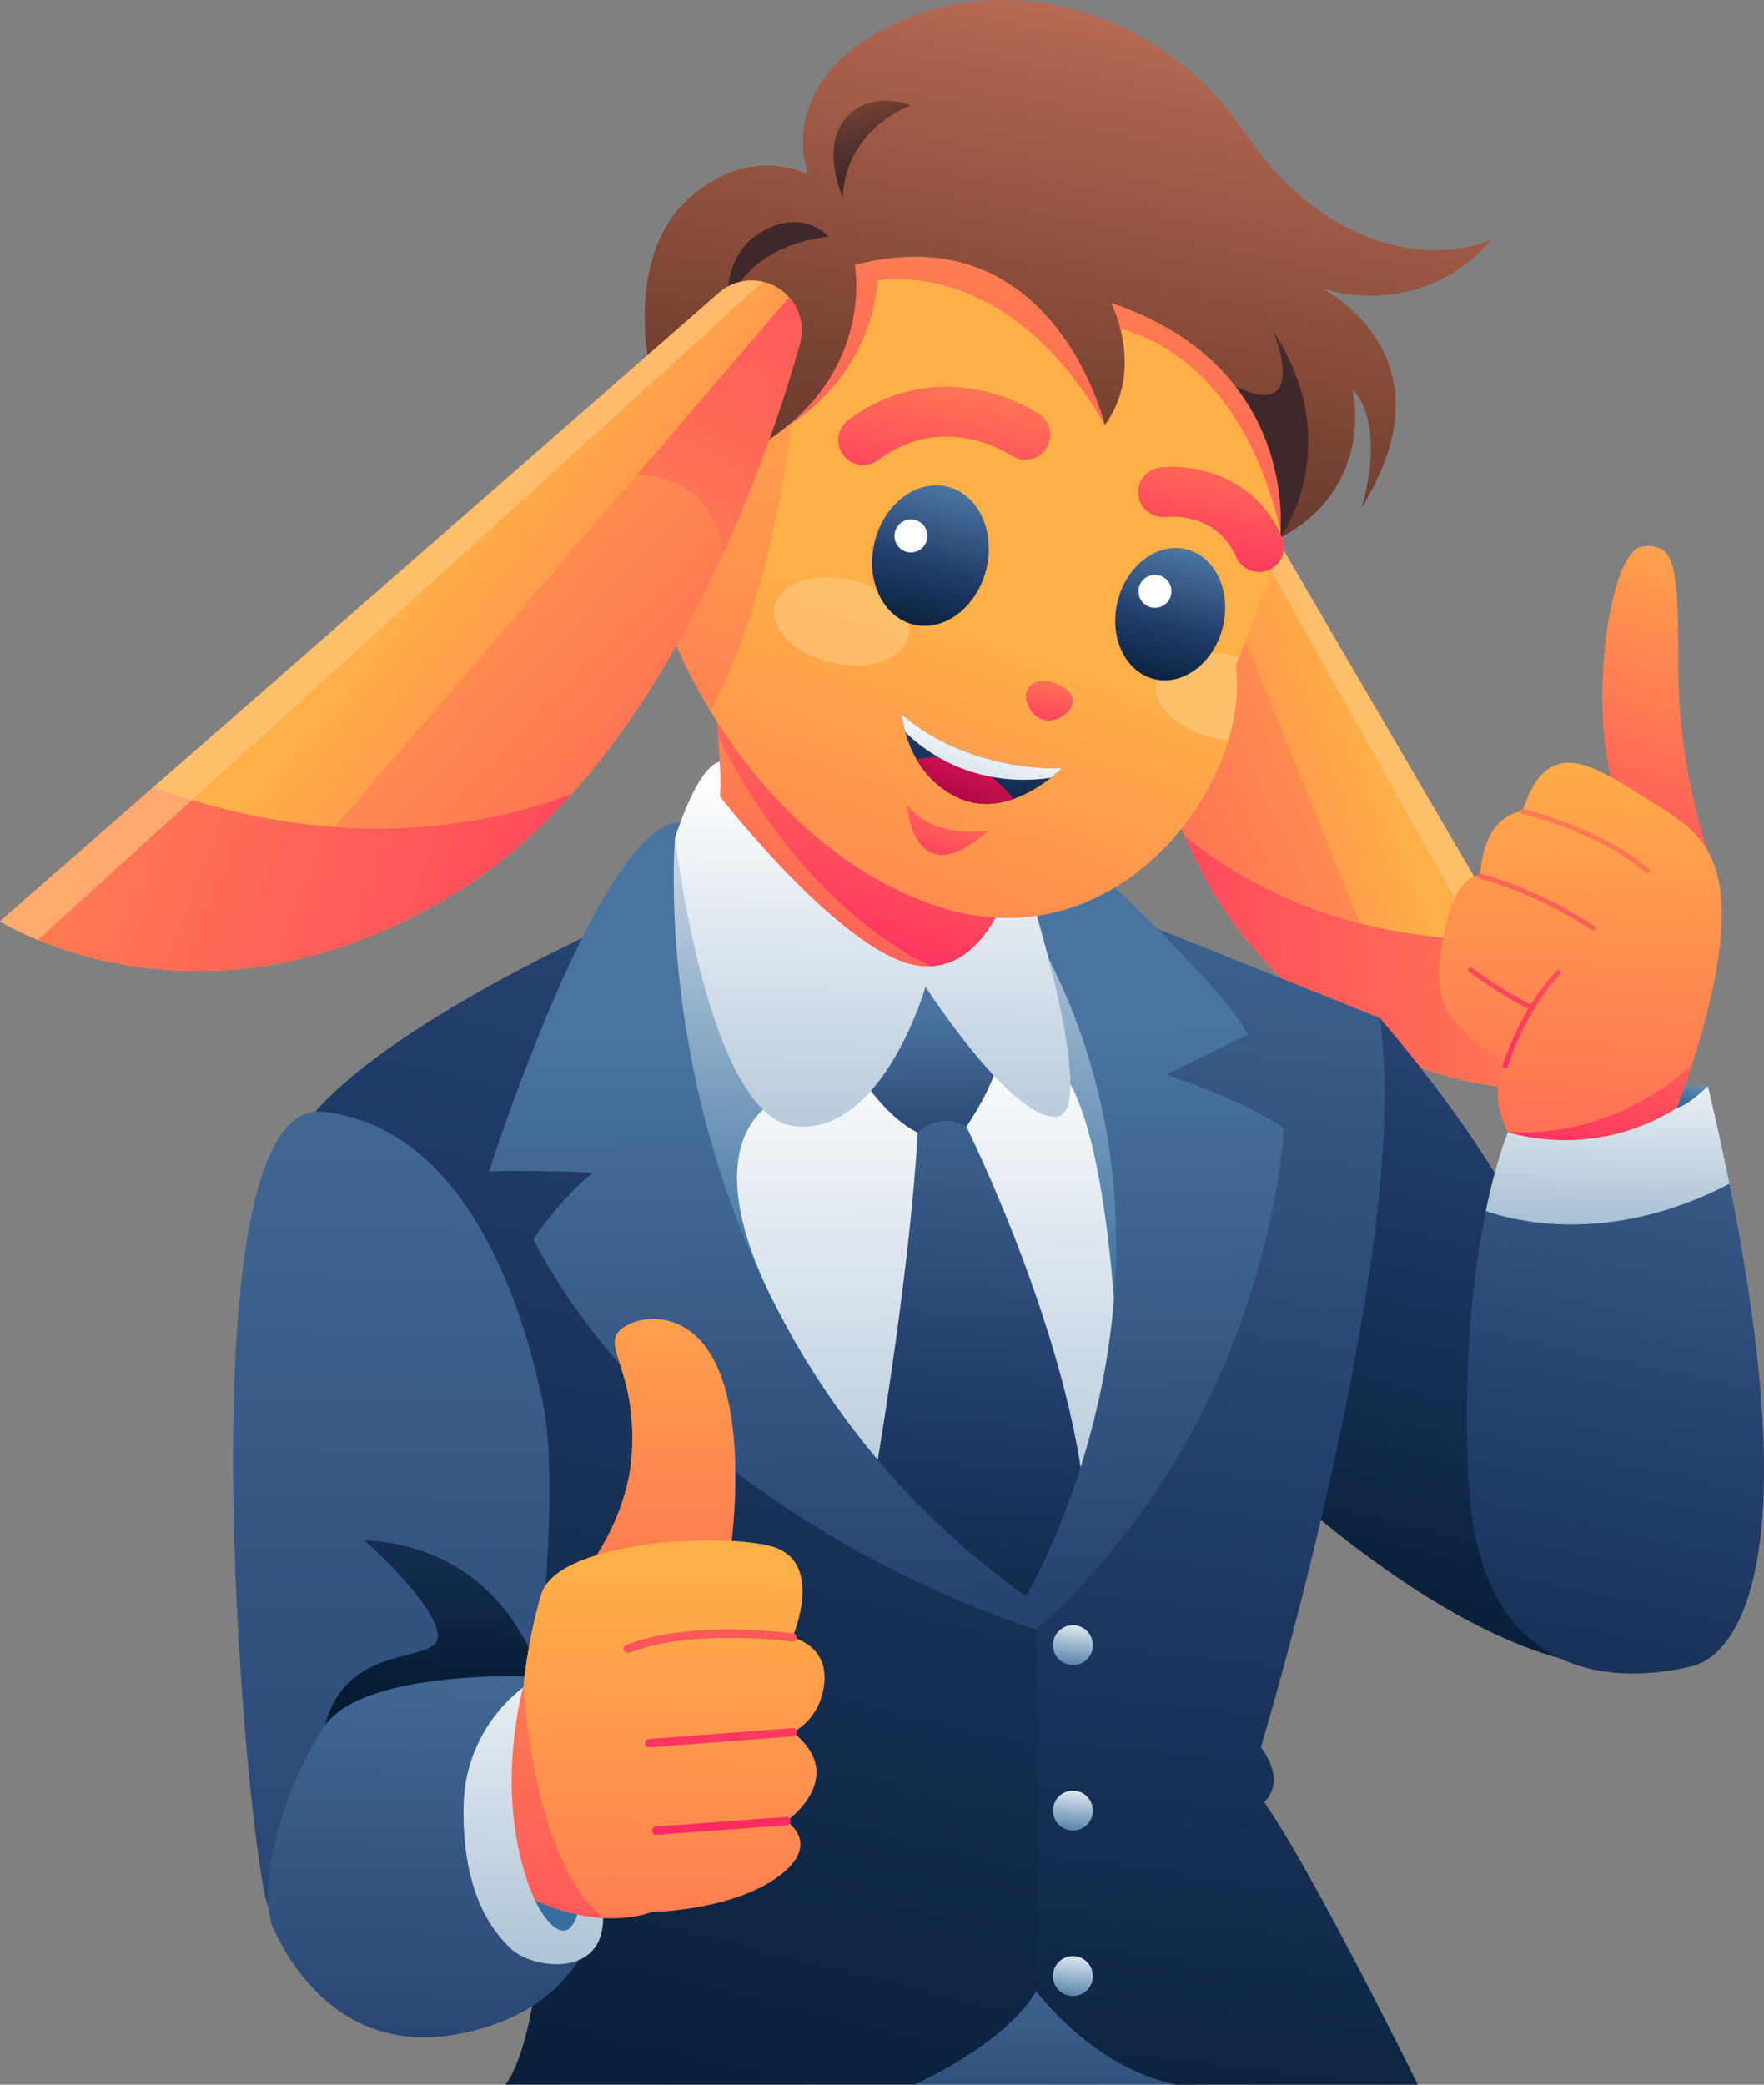 <svg width="825" height="975" viewBox="0 0 825 975" fill="none" xmlns="http://www.w3.org/2000/svg">
<rect x="0" y="0" width="825" height="975" fill="#808080" stroke="none"/>
<g clip-path="url(#clip0_9517_4429)">
<path d="M553.953 184.034C550.664 182.38 546.971 181.712 543.309 182.116C538.815 182.605 534.64 184.671 531.53 187.957C528.42 191.242 526.585 195.522 526.352 200.035C524.059 244.09 523.771 367.727 583.396 440.055C656.885 529.206 745.899 506.743 745.899 506.743L561.837 191.444C559.986 188.268 557.25 185.697 553.961 184.042L553.953 184.034Z" fill="url(#paint0_linear_9517_4429)"/>
<path d="M526.354 200.035C525.421 218.07 524.823 249.442 528.523 285.17C532.045 319.097 539.439 356.962 554.134 391.075C560.159 405.079 567.421 418.454 576.152 430.656C576.728 431.464 577.318 432.264 577.902 433.064L578.026 433.173L578.042 433.188C578.376 433.631 578.71 434.082 579.044 434.532C579.581 435.239 580.125 435.938 580.669 436.637C580.693 436.668 580.708 436.691 580.732 436.723C581.027 437.111 581.33 437.492 581.634 437.872C581.898 438.191 582.147 438.517 582.411 438.835C582.73 439.231 583.041 439.627 583.367 440.016C583.624 440.334 583.88 440.653 584.137 440.956C584.65 441.577 585.171 442.191 585.684 442.796C586.975 444.303 588.281 445.756 589.572 447.208L591.313 449.142C592.969 450.952 594.633 452.692 596.305 454.408L597.72 455.861C599.788 457.942 601.864 459.939 603.947 461.873L605.409 463.193C607.104 464.707 608.776 466.176 610.455 467.581L612.282 469.127C614.327 470.812 616.356 472.467 618.393 474.005L618.455 474.082L618.673 474.347C620.726 475.9 622.778 477.36 624.807 478.782L626.728 480.086C628.329 481.182 629.939 482.222 631.54 483.232L633.165 484.257C635.14 485.5 637.232 486.712 639.245 487.846L640.971 488.786C642.495 489.617 644.035 490.432 645.551 491.209L647.588 492.234C649.407 493.127 651.203 493.99 652.999 494.79L654.189 495.318C655.977 496.11 657.734 496.848 659.507 497.539L661.59 498.355L663.262 498.914L636.089 431.899L569.396 267.407L535.839 184.64C533.103 186.225 530.801 188.446 529.145 191.134C527.489 193.821 526.533 196.881 526.362 200.035H526.354Z" fill="url(#paint1_linear_9517_4429)"/>
<path d="M554.141 391.067C560.166 405.071 567.428 418.446 576.159 430.648C576.773 431.495 577.403 432.342 578.033 433.165C578.367 433.623 578.701 434.082 579.051 434.524C579.588 435.231 580.132 435.93 580.676 436.629C580.7 436.66 580.715 436.684 580.738 436.715C581.034 437.103 581.337 437.484 581.64 437.864C581.905 438.183 582.153 438.509 582.418 438.827C582.744 439.239 583.071 439.643 583.397 440.047C583.646 440.35 583.895 440.653 584.144 440.948C584.657 441.569 585.178 442.183 585.691 442.788C596.413 455.418 607.445 465.709 618.462 474.074C633.437 485.469 648.38 493.314 662.483 498.65C708.658 516.126 745.885 506.727 745.885 506.727L706.653 439.565C687.736 439.953 662.903 438.726 636.072 431.891C609.459 425.11 580.878 412.8 554.125 391.067H554.141Z" fill="url(#paint2_linear_9517_4429)"/>
<path opacity="0.6" d="M729.905 508.84L730.224 508.801L732.797 508.607L733.707 508.522C734.508 508.413 735.409 508.343 736.195 508.25L736.786 508.188L739.134 507.885L739.46 507.831C740.23 507.73 740.914 507.621 741.559 507.504L741.692 507.551C744.421 507.1 745.89 506.728 745.89 506.728L605.623 266.475L561.82 191.437C560.296 188.835 558.173 186.629 555.623 185.013C553.081 183.39 550.181 182.403 547.172 182.116L729.889 508.848L729.905 508.84Z" fill="#FFCA83"/>
<path d="M526.354 200.035C525.421 218.07 524.823 249.442 528.523 285.17C540.123 262.863 558.503 264.129 569.388 267.407L535.832 184.64C533.095 186.225 530.794 188.446 529.138 191.134C527.482 193.821 526.525 196.881 526.354 200.035Z" fill="url(#paint3_linear_9517_4429)"/>
<path d="M628.587 494.79L645.148 476.016C645.148 476.016 703.234 541.517 721.404 593.393C739.574 645.27 759.198 778.764 759.198 778.764C759.198 778.764 709.633 789.537 607.137 702.04C504.64 614.543 628.58 494.79 628.58 494.79H628.587Z" fill="url(#paint4_linear_9517_4429)"/>
<path d="M408.164 872.761L427.671 975H559.362L555.7 862.516L408.164 872.761Z" fill="url(#paint5_linear_9517_4429)"/>
<path d="M297.894 426.982C297.894 426.982 181.17 476.84 143.921 524.141C106.671 571.443 210.474 735.524 210.474 735.524L250.094 930.098C250.094 930.098 246.456 961.477 236.387 975H427.665C427.665 975 470.053 956.32 484.577 931.232C499.1 906.144 514.914 860.652 514.914 860.652L531.421 632.928L297.887 426.982H297.894Z" fill="url(#paint6_linear_9517_4429)"/>
<path d="M507.716 705.387L484.578 762.134C484.578 762.134 487.128 855.355 484.578 931.24C484.578 931.24 511.199 967.171 550.089 975.008H663.12C663.12 975.008 613.905 875.138 591.249 842.881C591.249 842.881 602.189 834.003 589.687 817.242C589.687 817.242 661.558 579.273 645.153 476.032L520.156 425.856L507.716 705.395V705.387Z" fill="url(#paint7_linear_9517_4429)"/>
<path d="M351.678 405.273L315.712 391.813L291.648 498.075L351.678 642.31L455.364 742.739L483.392 754.351L547.084 628.368L523.153 482.292L491.89 421.872L351.678 405.273Z" fill="url(#paint8_linear_9517_4429)"/>
<path d="M364.231 514.052C364.231 514.052 320.295 530.456 364.231 613.743C408.167 697.03 294.094 533.213 294.094 533.213L297.903 426.982L315.723 391.813L362.691 429.336L484.936 428.326L528.755 487.776C528.755 487.776 538.038 582.061 522.053 624.306C522.053 624.306 516.898 500.762 487.502 494.782C458.105 488.801 364.239 514.044 364.239 514.044L364.231 514.052Z" fill="url(#paint9_linear_9517_4429)"/>
<path d="M399.649 499.193C399.649 499.193 412.734 521.71 429.17 529.687L445.607 537.664L451.966 526.953C451.966 526.953 467.135 504.988 467.547 491.341C467.959 477.694 435.351 451.923 435.351 451.923L390.117 494.797L399.641 499.201L399.649 499.193Z" fill="url(#paint10_linear_9517_4429)"/>
<path d="M408.164 697.03C408.164 697.03 425.471 597.844 429.172 529.679C429.172 529.679 438.883 519.31 451.976 526.945C451.976 526.945 500.988 625.401 507.721 705.387L483.402 754.351L426.163 723.329L408.172 697.03H408.164Z" fill="url(#paint11_linear_9517_4429)"/>
<path d="M332.093 393.351L315.712 391.813C315.712 391.813 295.808 614.753 479.785 746.538C479.785 746.538 574.841 587.801 479.785 428.924L514.717 408.551C514.717 408.551 576.574 466.61 583.447 484.04L545.382 502.526C545.382 502.526 584.505 515.644 600.366 527.839C600.366 527.839 595.024 663.624 484.582 762.126C484.582 762.126 319.327 713.271 249.423 579.645C249.423 579.645 261.995 560.631 277.327 548.484C277.327 548.484 242.433 546.899 228.688 547.956C228.688 547.956 281.308 383.696 318.176 384.753C355.045 385.809 332.093 393.351 332.093 393.351Z" fill="url(#paint12_linear_9517_4429)"/>
<path d="M339.144 356.488C339.144 356.488 329.48 350.197 315.711 391.813C315.711 391.813 330.942 522.673 371.947 526.775C412.951 530.876 432.863 461.531 432.863 461.531C432.863 461.531 472.328 522.813 493.732 522.339C515.137 521.866 479.784 411.207 479.784 411.207L370.742 349.49L339.144 356.488Z" fill="url(#paint13_linear_9517_4429)"/>
<path d="M476.034 399.867C476.034 399.867 467.117 450.198 435.356 451.915C434.089 451.985 432.783 451.977 431.446 451.884C396.497 449.476 336.639 372.426 336.639 372.426C337.284 367.898 336.654 355.323 335.939 344.659C335.706 341.288 335.472 338.103 335.263 335.424C334.897 330.825 334.625 327.719 334.625 327.719L342.454 331.711L476.034 399.867Z" fill="url(#paint14_linear_9517_4429)"/>
<path d="M335.258 335.423L342.45 331.711L476.03 399.867C476.03 399.867 467.112 450.198 435.352 451.915C378.968 424.14 346.251 365.676 335.934 344.658L335.258 335.423Z" fill="url(#paint15_linear_9517_4429)"/>
<path d="M603.047 213.138C603.047 213.138 603.047 234.987 599.556 251.22C598.771 254.87 597.247 259.919 595.35 265.542C590.358 280.37 582.809 299.228 579.536 307.283C578.533 309.768 577.926 311.221 577.926 311.221C579.372 322.072 578.113 334.095 574.505 346.204C559.57 396.349 504.422 447.868 435.156 422.78C383.756 404.162 350.55 362.701 332.147 332.355C319.769 311.928 314.093 296.541 314.093 296.541L297.891 234.054L316.193 210.474L398.91 103.87L547.884 81.974L603.047 213.138Z" fill="url(#paint16_linear_9517_4429)"/>
<path d="M368.773 198.823C368.773 198.823 406.746 177.922 410.392 131.164C410.392 131.164 470.718 118.674 516.729 198.831V152.306C516.729 152.306 578.921 156.951 599.563 251.228L611.902 161.417L455.09 69.664L395.791 107.645L368.766 198.823H368.773Z" fill="url(#paint17_linear_9517_4429)"/>
<path opacity="0.45" d="M370.733 191.421C370.733 191.421 363.596 275.368 332.147 332.356C319.769 311.928 314.093 296.541 314.093 296.541L297.891 234.055L316.193 210.474L344.136 183.537L370.733 191.421Z" fill="url(#paint18_linear_9517_4429)"/>
<path d="M618.66 135.094C618.66 135.094 681.256 166.193 636.698 237.573C636.978 236.727 648.943 200.384 632.437 181.611C632.678 182.567 643.742 227.375 598.663 251.671C598.663 251.671 603.756 214.194 577.928 180.834C566.118 165.588 547.847 151.203 519.678 141.649C519.981 142.255 535.547 173.075 516.724 198.823C516.724 198.823 493.275 99.598 399.782 123.894C399.782 123.894 411.452 184.524 339.674 216.579C267.904 248.641 303.498 170.24 303.498 170.24C303.498 170.24 292.59 119.156 322.033 92.918C351.477 66.689 378.137 81.788 378.137 81.788C378.137 81.788 360.589 38.634 417.547 11.542C474.498 -15.557 544.605 6.587 582.103 61.966C619.601 117.346 669.601 123.769 697.319 112.142C697.319 112.142 670.122 149.176 618.66 135.094Z" fill="url(#paint19_linear_9517_4429)"/>
<path d="M598.665 251.67C598.665 251.67 603.758 214.194 577.93 180.834C612.575 197.44 596.068 156.298 595.548 155.009C630.433 208.563 598.665 251.67 598.665 251.67Z" fill="url(#paint20_linear_9517_4429)"/>
<path d="M387.509 110.674C387.509 110.674 376.569 97.338 356.876 108.01C337.182 118.682 340.463 143.311 340.463 143.311C340.463 143.311 346.628 115.606 387.509 110.681V110.674Z" fill="url(#paint21_linear_9517_4429)"/>
<path d="M394.08 92.203C394.08 92.203 383.599 69.011 395.518 55.263C407.437 41.515 425.926 49.313 425.926 49.313C425.926 49.313 395.93 59.574 394.087 92.203H394.08Z" fill="url(#paint22_linear_9517_4429)"/>
<path d="M336.263 136.896L0 430.905C0 430.905 94.457 491.558 214.392 416.769C311.703 356.092 359.534 212.625 374.042 160.655C375.527 155.335 375.068 149.657 372.743 144.639C370.418 139.622 366.383 135.599 361.361 133.292C357.271 131.404 352.731 130.736 348.276 131.381C343.821 132.018 339.645 133.936 336.256 136.903L336.263 136.896Z" fill="url(#paint23_linear_9517_4429)"/>
<path d="M374.043 160.655C368.103 181.93 356.573 218.536 338.357 258.521C321.058 296.495 297.733 337.521 267.403 371.354C254.963 385.25 241.334 397.933 226.453 408.691C225.473 409.406 224.478 410.105 223.483 410.804L223.296 410.881L223.273 410.897C222.713 411.285 222.146 411.674 221.586 412.062C220.684 412.676 219.782 413.274 218.88 413.872C218.841 413.895 218.81 413.918 218.771 413.942C218.274 414.276 217.776 414.602 217.279 414.92C216.851 415.192 216.431 415.472 216.003 415.736C215.483 416.07 214.962 416.404 214.433 416.73C214.013 417.002 213.593 417.266 213.173 417.522C212.334 418.043 211.494 418.555 210.662 419.052C208.578 420.295 206.503 421.476 204.434 422.656L201.659 424.225C199.031 425.678 196.426 427.052 193.822 428.388L191.614 429.522C188.403 431.13 185.223 432.637 182.051 434.074L179.842 435.037C177.292 436.132 174.781 437.189 172.285 438.167L169.564 439.247C166.54 440.412 163.539 441.53 160.576 442.525L160.475 442.587L160.118 442.812C157.132 443.814 154.185 444.715 151.278 445.569L148.541 446.338C146.255 446.983 143.985 447.565 141.738 448.117L139.452 448.676C136.676 449.344 133.784 449.942 131.008 450.47L128.645 450.89C126.553 451.263 124.454 451.604 122.394 451.923L119.634 452.319C117.177 452.645 114.759 452.948 112.364 453.173L110.778 453.321C108.399 453.546 106.074 453.717 103.75 453.833L101.013 453.966H98.859L156.479 386.826L297.896 222.039L369.052 139.117C371.61 142.014 373.414 145.494 374.284 149.253C375.155 153.013 375.07 156.935 374.043 160.655Z" fill="url(#paint24_linear_9517_4429)"/>
<path d="M267.401 371.354C254.962 385.25 241.332 397.933 226.451 408.691C225.409 409.436 224.352 410.166 223.294 410.881C222.727 411.285 222.159 411.681 221.584 412.062C220.682 412.675 219.78 413.273 218.878 413.871C218.839 413.895 218.808 413.918 218.769 413.941C218.272 414.275 217.774 414.602 217.277 414.92C216.849 415.192 216.429 415.471 216.002 415.736C215.465 416.085 214.929 416.427 214.392 416.769C213.988 417.025 213.576 417.273 213.172 417.522C212.332 418.042 211.492 418.555 210.66 419.052C193.307 429.522 176.505 437.165 160.473 442.586C138.673 449.973 118.287 453.259 99.853 453.965C39.504 456.272 0 430.905 0 430.905L71.653 368.286C93.439 376.092 122.703 384.325 156.477 386.826C189.979 389.312 227.913 386.151 267.401 371.354Z" fill="url(#paint25_linear_9517_4429)"/>
<path opacity="0.6" d="M356.867 131.777C353.275 130.938 349.527 130.962 345.943 131.847C342.359 132.733 339.039 134.465 336.256 136.888L256.237 206.87L0 430.897C0 430.897 1.571 431.899 4.556 433.484H4.727C5.427 433.864 6.181 434.26 7.028 434.672L7.386 434.858L9.991 436.124L10.652 436.427C11.522 436.839 12.541 437.274 13.427 437.709L14.446 438.159L17.354 439.387L17.711 439.557L356.867 131.777Z" fill="#FFCA83"/>
<path d="M374.038 160.655C368.098 181.93 356.568 218.536 338.351 258.521C333.593 228.144 311.792 222.466 297.891 222.039L369.046 139.117C371.604 142.014 373.408 145.494 374.279 149.253C375.15 153.013 375.064 156.935 374.038 160.655Z" fill="url(#paint26_linear_9517_4429)"/>
<path d="M495.487 335.742C490.83 338.165 485.131 336.775 482.192 332.433C480.505 329.948 479.269 326.942 480.007 323.959C482.604 313.458 502.135 320.06 501.746 327.99C501.567 331.625 498.621 334.119 495.487 335.742Z" fill="url(#paint27_linear_9517_4429)"/>
<path opacity="0.6" d="M424.864 297.684C427.286 287.008 415.25 275.183 397.979 271.273C380.709 267.362 364.745 272.847 362.323 283.524C359.901 294.2 371.938 306.025 389.208 309.935C406.478 313.846 422.442 308.361 424.864 297.684Z" fill="#FFCA83"/>
<path d="M461.244 266.359C465.684 248.57 457.604 231.239 443.196 227.651C428.789 224.062 413.51 235.574 409.07 253.364C404.63 271.153 412.711 288.484 427.118 292.072C441.526 295.661 456.804 284.149 461.244 266.359Z" fill="url(#paint28_linear_9517_4429)"/>
<path d="M426.041 258.374C430.305 258.374 433.761 254.921 433.761 250.661C433.761 246.401 430.305 242.948 426.041 242.948C421.777 242.948 418.32 246.401 418.32 250.661C418.32 254.921 421.777 258.374 426.041 258.374Z" fill="white"/>
<path opacity="0.6" d="M577.926 311.221C579.372 322.072 578.113 334.095 574.505 346.204C572.266 346.01 569.98 345.653 567.663 345.132C550.387 341.226 538.352 329.404 540.77 318.724C540.832 318.437 540.91 318.149 541.003 317.87C543.452 309.769 553.933 304.899 566.637 305.233C569.794 305.318 573.082 305.722 576.426 306.475C577.483 306.716 578.517 306.988 579.536 307.283C578.533 309.769 577.926 311.221 577.926 311.221Z" fill="#FFCA83"/>
<path d="M571.868 293.374C576.049 276.621 568.438 260.3 554.868 256.92C541.298 253.54 526.908 264.381 522.727 281.134C518.546 297.887 526.157 314.208 539.727 317.588C553.297 320.968 567.687 310.127 571.868 293.374Z" fill="url(#paint29_linear_9517_4429)"/>
<path d="M540.166 284.277C544.43 284.277 547.886 280.824 547.886 276.564C547.886 272.305 544.43 268.852 540.166 268.852C535.902 268.852 532.445 272.305 532.445 276.564C532.445 280.824 535.902 284.277 540.166 284.277Z" fill="white"/>
<path d="M403.668 217.511C400.123 217.511 396.617 215.903 394.323 212.843C390.459 207.693 391.508 200.392 396.663 196.532C414.926 182.862 436.198 178.023 458.178 182.535C474.241 185.836 484.955 192.92 486.121 193.72C491.439 197.347 492.807 204.602 489.176 209.915C485.553 215.212 478.33 216.586 473.012 212.998C471.652 212.089 441.167 192.338 410.642 215.188C408.543 216.757 406.094 217.519 403.661 217.519L403.668 217.511Z" fill="url(#paint30_linear_9517_4429)"/>
<path d="M588.873 267.523C584.372 267.523 580.088 264.906 578.175 260.517C568.837 239.08 545.645 241.729 545.412 241.76C539.021 242.568 533.19 238.039 532.389 231.655C531.588 225.27 536.113 219.445 542.504 218.645C556.561 216.874 586.58 221.418 599.564 251.228C602.137 257.131 599.431 263.989 593.523 266.56C592.006 267.22 590.428 267.531 588.873 267.531V267.523Z" fill="url(#paint31_linear_9517_4429)"/>
<path d="M496.584 359.354C496.584 359.354 494.726 361.257 491.522 363.781C487.487 366.966 481.306 371.129 474.021 373.669C466.153 376.426 456.986 377.288 447.859 372.978C438.56 368.581 432.573 361.871 428.725 355.261C426.035 350.639 424.394 346.072 423.391 342.383C422.085 337.575 421.875 334.259 421.875 334.259C453.923 361.731 496.584 359.354 496.584 359.354Z" fill="url(#paint32_linear_9517_4429)"/>
<path d="M474.023 373.669C466.155 376.426 456.988 377.288 447.861 372.978C438.562 368.582 432.575 361.871 428.727 355.261C433.975 353.909 442.146 353.008 451.515 356.309C461.179 359.711 469.156 367.727 474.023 373.669Z" fill="url(#paint33_linear_9517_4429)"/>
<path d="M496.584 359.354C496.584 359.354 494.726 361.257 491.522 363.781C454.809 369.048 431.702 350.639 423.391 342.383C422.085 337.575 421.875 334.259 421.875 334.259C453.923 361.731 496.584 359.354 496.584 359.354Z" fill="url(#paint34_linear_9517_4429)"/>
<path d="M462.144 388.519C462.144 388.519 436.113 392.978 424.047 375.976C424.047 375.976 427.064 420.015 462.144 388.519Z" fill="url(#paint35_linear_9517_4429)"/>
<path d="M249.414 799.859C249.414 799.859 262.686 700.844 254.102 657.286C245.519 613.727 219.084 527.248 151.031 519.986C82.977 512.724 115.741 868.132 125.35 891.612C134.96 915.092 209.84 878.47 209.84 878.47L249.422 799.859H249.414Z" fill="url(#paint36_linear_9517_4429)"/>
<path d="M254.099 788.682C254.099 788.682 239.995 723.764 170.387 720.394C170.387 720.394 203.181 749.295 204.76 764.293C206.338 779.292 162.355 766.484 152.046 806.974C141.736 847.464 207.248 853.957 207.248 853.957L254.107 788.674L254.099 788.682Z" fill="url(#paint37_linear_9517_4429)"/>
<path d="M250.093 784.068C250.093 784.068 170.548 780.48 152.036 806.982C133.524 833.483 118.876 883.301 128.268 902.976C137.66 922.65 166.404 969.307 230.788 946.945C295.172 924.584 283.292 853.965 283.292 853.965L250.085 784.068H250.093Z" fill="url(#paint38_linear_9517_4429)"/>
<path d="M267.562 742.74C267.562 742.74 293.468 715.337 295.505 679.305C297.542 643.274 283.136 631.413 288.858 623.367C294.58 615.32 323.946 608.562 336.945 642.839C349.945 677.115 340.841 731.12 340.841 731.12L267.57 742.74H267.562Z" fill="url(#paint39_linear_9517_4429)"/>
<path d="M248.616 786.484C248.616 786.484 217.54 804.589 216.801 844.87C216.062 885.15 230.391 903.651 239.356 911.76C249.416 920.863 282.203 925.221 282.055 897.057C281.908 868.893 248.616 786.484 248.616 786.484Z" fill="url(#paint40_linear_9517_4429)"/>
<path d="M254.292 853.965L250.094 888.505C250.094 888.505 256.407 902.587 263.342 902.968C270.277 903.348 271.949 886.004 271.949 886.004L254.292 853.965Z" fill="url(#paint41_linear_9517_4429)"/>
<path d="M370.84 810.158C397.267 831.324 367.847 851.743 367.847 851.743C367.847 851.743 385.052 862.703 363.361 878.144C341.676 893.585 305.065 894.237 305.065 894.237C297.204 896.855 289.313 897.484 282.051 897.057C264.13 896 250.088 888.505 250.088 888.505C229.524 841.701 244.825 788.682 244.825 788.682C244.825 788.682 246.045 770.243 253.004 745.932C259.955 721.613 332.339 716.564 359.528 722.879C386.709 729.194 370.591 765.823 370.591 765.823C370.591 765.823 387.043 769.311 385.55 786.748C384.05 804.177 370.84 810.158 370.84 810.158Z" fill="url(#paint42_linear_9517_4429)"/>
<path d="M282.051 897.057C264.13 896.001 250.088 888.505 250.088 888.505C229.524 841.701 244.825 788.682 244.825 788.682C244.825 788.682 249.039 869.957 282.051 897.057Z" fill="url(#paint43_linear_9517_4429)"/>
<path d="M306.855 858.136C305.844 858.136 304.997 857.359 304.919 856.334C304.842 855.262 305.642 854.338 306.715 854.26L367.709 849.809C368.782 849.724 369.707 850.532 369.793 851.604C369.878 852.676 369.07 853.6 367.997 853.677L307.003 858.128C306.956 858.128 306.91 858.128 306.863 858.128L306.855 858.136Z" fill="url(#paint44_linear_9517_4429)"/>
<path d="M303.622 817.234C302.619 817.234 301.764 816.457 301.686 815.44C301.6 814.368 302.409 813.436 303.474 813.358L370.696 808.224C371.769 808.154 372.702 808.947 372.779 810.011C372.865 811.083 372.056 812.015 370.991 812.092L303.77 817.226C303.723 817.226 303.668 817.226 303.622 817.226V817.234Z" fill="url(#paint45_linear_9517_4429)"/>
<path d="M293.593 773.093C292.816 773.093 292.085 772.627 291.782 771.858C291.393 770.856 291.883 769.73 292.878 769.342C305.551 764.379 322.531 761.971 343.36 762.134C358.809 762.274 370.743 763.882 370.86 763.897C371.925 764.045 372.664 765.023 372.524 766.087C372.376 767.152 371.397 767.889 370.331 767.75C369.865 767.688 323.472 761.528 294.293 772.961C294.06 773.055 293.819 773.093 293.586 773.093H293.593Z" fill="url(#paint46_linear_9517_4429)"/>
<path d="M788.236 528.196L798.794 507.932C798.794 507.932 782.039 505.601 751.872 517.415C721.706 529.229 732.047 547.94 732.047 547.94L788.228 528.188L788.236 528.196Z" fill="url(#paint47_linear_9517_4429)"/>
<path d="M797.378 412.893L798.801 398.174C798.801 398.174 784.922 359.999 784.922 312.876C784.922 265.752 784.036 253.558 768.012 255.655C751.988 257.752 741.313 337.28 757.329 375.976C773.346 414.672 797.378 412.893 797.378 412.893Z" fill="url(#paint48_linear_9517_4429)"/>
<path d="M791.281 779.307C770.538 784.364 691.389 797.847 686.67 690.816C684.205 634.862 689.383 593.315 694.896 566.402C699.926 541.827 705.229 529.454 705.229 529.454L718.594 515.644C718.594 515.644 742.952 517.081 762.063 517.873C773.026 518.324 782.254 518.565 784.167 518.192C789.415 517.174 798.792 507.931 798.792 507.931C802.617 524.095 805.96 539.326 808.852 553.656C845.736 736.238 810.516 774.616 791.281 779.307Z" fill="url(#paint49_linear_9517_4429)"/>
<path d="M808.855 553.656C752.883 582.822 708.03 571.024 694.898 566.402C699.929 541.827 705.231 529.454 705.231 529.454L718.596 515.644C718.596 515.644 742.955 517.081 762.066 517.873C773.028 518.324 782.257 518.565 784.17 518.192C789.418 517.174 798.794 507.931 798.794 507.931C802.619 524.095 805.963 539.326 808.855 553.656Z" fill="url(#paint50_linear_9517_4429)"/>
<path d="M805.255 429.336C805.038 446.004 800.746 465.671 796.081 482.253C794.472 487.978 792.823 493.329 791.284 498.075C787.373 510.122 784.17 518.192 784.17 518.192C744.456 543.171 705.232 529.454 705.232 529.454C702.868 524.84 701.577 520.654 700.979 516.941C699.486 507.838 702.16 501.64 703.412 499.349C703.77 498.696 704.011 498.362 704.011 498.362C703.684 498.098 703.358 497.834 703.039 497.578C680.414 479.24 668.752 474.455 674.529 440.691C679.279 412.955 687.894 409.833 690.996 409.646C691.727 409.607 692.154 409.724 692.154 409.724C692.185 409.336 692.216 408.947 692.255 408.567C694.51 383.836 707.028 380.193 710.931 379.657C711.661 379.556 712.089 379.564 712.089 379.564C712.206 379.191 712.322 378.818 712.447 378.453C721.287 351.276 736.106 353.917 753.335 363.409C757.292 365.583 761.374 368.123 765.541 370.748C779.606 379.603 791.758 385.793 798.794 398.174C803.055 405.654 805.442 415.386 805.255 429.336Z" fill="url(#paint51_linear_9517_4429)"/>
<path d="M727.986 454.09C723.298 459.022 719.325 464.482 716.005 469.842C701.761 462.774 688.676 452.855 688.544 452.754C688.031 452.366 687.3 452.459 686.911 452.972C686.522 453.484 686.616 454.214 687.129 454.603C687.261 454.704 700.408 464.669 714.792 471.838C706.706 485.477 702.951 497.85 702.896 498.029C702.71 498.642 703.067 499.295 703.682 499.481C703.791 499.512 703.907 499.528 704.016 499.528C704.521 499.528 704.98 499.201 705.136 498.697C705.213 498.448 712.77 473.492 729.681 455.698C730.124 455.232 730.108 454.494 729.634 454.051C729.168 453.608 728.429 453.624 727.986 454.098V454.09Z" fill="url(#paint52_linear_9517_4429)"/>
<path d="M745.689 433.041C718.135 414.866 692.68 408.652 692.423 408.59C691.794 408.435 691.172 408.823 691.016 409.452C690.868 410.074 691.249 410.703 691.879 410.858C692.128 410.92 717.202 417.049 744.398 434.983C744.593 435.115 744.818 435.177 745.036 435.177C745.417 435.177 745.782 434.991 746.008 434.657C746.365 434.121 746.218 433.398 745.674 433.041H745.689Z" fill="url(#paint53_linear_9517_4429)"/>
<path d="M771.089 406.26C748.269 386.679 712.707 378.508 712.349 378.43C711.72 378.283 711.098 378.679 710.958 379.308C710.818 379.937 711.214 380.558 711.836 380.698C712.186 380.776 747.197 388.83 769.573 408.023C769.79 408.209 770.062 408.303 770.335 408.303C770.661 408.303 770.988 408.163 771.221 407.899C771.641 407.409 771.586 406.672 771.097 406.252L771.089 406.26Z" fill="url(#paint54_linear_9517_4429)"/>
<path d="M791.287 498.075C787.376 510.122 784.173 518.192 784.173 518.192C744.459 543.171 705.234 529.454 705.234 529.454C727.984 530.821 747.234 525.12 762.069 517.873C775.892 511.124 785.875 503.038 791.287 498.075Z" fill="url(#paint55_linear_9517_4429)"/>
<path d="M501.783 778.764C506.94 778.764 511.121 774.587 511.121 769.435C511.121 764.283 506.94 760.107 501.783 760.107C496.626 760.107 492.445 764.283 492.445 769.435C492.445 774.587 496.626 778.764 501.783 778.764Z" fill="url(#paint56_linear_9517_4429)"/>
<path d="M501.783 856.147C506.94 856.147 511.121 851.971 511.121 846.819C511.121 841.667 506.94 837.491 501.783 837.491C496.626 837.491 492.445 841.667 492.445 846.819C492.445 851.971 496.626 856.147 501.783 856.147Z" fill="url(#paint57_linear_9517_4429)"/>
<path d="M501.783 933.523C506.94 933.523 511.121 929.347 511.121 924.195C511.121 919.043 506.94 914.867 501.783 914.867C496.626 914.867 492.445 919.043 492.445 924.195C492.445 929.347 496.626 933.523 501.783 933.523Z" fill="url(#paint58_linear_9517_4429)"/>
</g>
<defs>
<linearGradient id="paint0_linear_9517_4429" x1="376.609" y1="440.32" x2="639.161" y2="345.908" gradientUnits="userSpaceOnUse">
<stop stop-color="#FF2A64"/>
<stop offset="1" stop-color="#FFAF48"/>
</linearGradient>
<linearGradient id="paint1_linear_9517_4429" x1="353.672" y1="455.108" x2="690.394" y2="299.583" gradientUnits="userSpaceOnUse">
<stop stop-color="#FF2A64"/>
<stop offset="1" stop-color="#FFAF48"/>
</linearGradient>
<linearGradient id="paint2_linear_9517_4429" x1="443.51" y1="455.886" x2="909.291" y2="442.174" gradientUnits="userSpaceOnUse">
<stop stop-color="#FF2A64"/>
<stop offset="1" stop-color="#FFAF48"/>
</linearGradient>
<linearGradient id="paint3_linear_9517_4429" x1="496.903" y1="39.438" x2="588.752" y2="458.352" gradientUnits="userSpaceOnUse">
<stop stop-color="#FF2A64"/>
<stop offset="1" stop-color="#FFAF48"/>
</linearGradient>
<linearGradient id="paint4_linear_9517_4429" x1="635.212" y1="804.084" x2="769.387" y2="263.243" gradientUnits="userSpaceOnUse">
<stop stop-color="#03192E"/>
<stop offset="0.5" stop-color="#223C6A"/>
<stop offset="1" stop-color="#4A74A0"/>
</linearGradient>
<linearGradient id="paint5_linear_9517_4429" x1="478.395" y1="1173.92" x2="484.579" y2="885.274" gradientUnits="userSpaceOnUse">
<stop stop-color="#03192E"/>
<stop offset="0.5" stop-color="#223C6A"/>
<stop offset="1" stop-color="#4A74A0"/>
</linearGradient>
<linearGradient id="paint6_linear_9517_4429" x1="231.878" y1="1078.76" x2="503.1" y2="-14.535" gradientUnits="userSpaceOnUse">
<stop stop-color="#03192E"/>
<stop offset="0.5" stop-color="#223C6A"/>
<stop offset="1" stop-color="#4A74A0"/>
</linearGradient>
<linearGradient id="paint7_linear_9517_4429" x1="546.217" y1="1098.7" x2="636.05" y2="309.399" gradientUnits="userSpaceOnUse">
<stop stop-color="#03192E"/>
<stop offset="0.5" stop-color="#223C6A"/>
<stop offset="1" stop-color="#4A74A0"/>
</linearGradient>
<linearGradient id="paint8_linear_9517_4429" x1="425.944" y1="1079.82" x2="418.355" y2="483.045" gradientUnits="userSpaceOnUse">
<stop stop-color="#386E9D"/>
<stop offset="1" stop-color="white"/>
</linearGradient>
<linearGradient id="paint9_linear_9517_4429" x1="411.58" y1="607.436" x2="416.818" y2="318.374" gradientUnits="userSpaceOnUse">
<stop stop-color="#386E9D"/>
<stop offset="1" stop-color="white"/>
</linearGradient>
<linearGradient id="paint10_linear_9517_4429" x1="430.383" y1="614.325" x2="428.599" y2="473.795" gradientUnits="userSpaceOnUse">
<stop stop-color="#03192E"/>
<stop offset="0.5" stop-color="#223C6A"/>
<stop offset="1" stop-color="#4A74A0"/>
</linearGradient>
<linearGradient id="paint11_linear_9517_4429" x1="449.386" y1="835.223" x2="472.797" y2="467.594" gradientUnits="userSpaceOnUse">
<stop stop-color="#03192E"/>
<stop offset="0.5" stop-color="#223C6A"/>
<stop offset="1" stop-color="#4A74A0"/>
</linearGradient>
<linearGradient id="paint12_linear_9517_4429" x1="421.691" y1="1100.88" x2="413.8" y2="479.822" gradientUnits="userSpaceOnUse">
<stop stop-color="#03192E"/>
<stop offset="0.5" stop-color="#223C6A"/>
<stop offset="1" stop-color="#4A74A0"/>
</linearGradient>
<linearGradient id="paint13_linear_9517_4429" x1="402.385" y1="810.803" x2="409.516" y2="363.898" gradientUnits="userSpaceOnUse">
<stop stop-color="#386E9D"/>
<stop offset="1" stop-color="white"/>
</linearGradient>
<linearGradient id="paint14_linear_9517_4429" x1="354.303" y1="588.795" x2="431.16" y2="249.377" gradientUnits="userSpaceOnUse">
<stop stop-color="#FF2A64"/>
<stop offset="1" stop-color="#FFAF48"/>
</linearGradient>
<linearGradient id="paint15_linear_9517_4429" x1="379.419" y1="451.356" x2="440.287" y2="259.208" gradientUnits="userSpaceOnUse">
<stop stop-color="#FF2A64"/>
<stop offset="1" stop-color="#FFAF48"/>
</linearGradient>
<linearGradient id="paint16_linear_9517_4429" x1="280.094" y1="743.198" x2="436.199" y2="289.377" gradientUnits="userSpaceOnUse">
<stop stop-color="#FF2A64"/>
<stop offset="1" stop-color="#FFAF48"/>
</linearGradient>
<linearGradient id="paint17_linear_9517_4429" x1="435.917" y1="437.686" x2="547.446" y2="-54.822" gradientUnits="userSpaceOnUse">
<stop stop-color="#FF2A64"/>
<stop offset="1" stop-color="#FFAF48"/>
</linearGradient>
<linearGradient id="paint18_linear_9517_4429" x1="261.084" y1="543.816" x2="374.615" y2="42.422" gradientUnits="userSpaceOnUse">
<stop stop-color="#FF2A64"/>
<stop offset="1" stop-color="#FFAF48"/>
</linearGradient>
<linearGradient id="paint19_linear_9517_4429" x1="439.045" y1="430.431" x2="543.75" y2="-100.585" gradientUnits="userSpaceOnUse">
<stop stop-color="#40272A"/>
<stop offset="0.11" stop-color="#452A2C"/>
<stop offset="0.25" stop-color="#55322E"/>
<stop offset="0.41" stop-color="#6E3E31"/>
<stop offset="0.5" stop-color="#804735"/>
<stop offset="1" stop-color="#DC8068"/>
</linearGradient>
<linearGradient id="paint20_linear_9517_4429" x1="599.886" y1="184.764" x2="644.681" y2="44.627" gradientUnits="userSpaceOnUse">
<stop stop-color="#40272A"/>
<stop offset="0.11" stop-color="#452A2C"/>
<stop offset="0.25" stop-color="#55322E"/>
<stop offset="0.41" stop-color="#6E3E31"/>
<stop offset="0.5" stop-color="#804735"/>
<stop offset="1" stop-color="#DC8068"/>
</linearGradient>
<linearGradient id="paint21_linear_9517_4429" x1="356.969" y1="106.114" x2="328.168" y2="20.27" gradientUnits="userSpaceOnUse">
<stop stop-color="#40272A"/>
<stop offset="0.11" stop-color="#452A2C"/>
<stop offset="0.25" stop-color="#55322E"/>
<stop offset="0.41" stop-color="#6E3E31"/>
<stop offset="0.5" stop-color="#804735"/>
<stop offset="1" stop-color="#DC8068"/>
</linearGradient>
<linearGradient id="paint22_linear_9517_4429" x1="415.235" y1="86.572" x2="386.442" y2="0.728" gradientUnits="userSpaceOnUse">
<stop stop-color="#40272A"/>
<stop offset="0.11" stop-color="#452A2C"/>
<stop offset="0.25" stop-color="#55322E"/>
<stop offset="0.41" stop-color="#6E3E31"/>
<stop offset="0.5" stop-color="#804735"/>
<stop offset="1" stop-color="#DC8068"/>
</linearGradient>
<linearGradient id="paint23_linear_9517_4429" x1="454.014" y1="497.485" x2="186.468" y2="285.827" gradientUnits="userSpaceOnUse">
<stop stop-color="#FF2A64"/>
<stop offset="1" stop-color="#FFAF48"/>
</linearGradient>
<linearGradient id="paint24_linear_9517_4429" x1="474.845" y1="523.551" x2="145.111" y2="212.196" gradientUnits="userSpaceOnUse">
<stop stop-color="#FF2A64"/>
<stop offset="1" stop-color="#FFAF48"/>
</linearGradient>
<linearGradient id="paint25_linear_9517_4429" x1="370.372" y1="489.515" x2="-164.202" y2="292.164" gradientUnits="userSpaceOnUse">
<stop stop-color="#FF2A64"/>
<stop offset="1" stop-color="#FFAF48"/>
</linearGradient>
<linearGradient id="paint26_linear_9517_4429" x1="470.749" y1="-14.089" x2="201.225" y2="436.012" gradientUnits="userSpaceOnUse">
<stop stop-color="#FF2A64"/>
<stop offset="1" stop-color="#FFAF48"/>
</linearGradient>
<linearGradient id="paint27_linear_9517_4429" x1="487.223" y1="348.604" x2="496.309" y2="292.352" gradientUnits="userSpaceOnUse">
<stop stop-color="#FF2A64"/>
<stop offset="1" stop-color="#FFAF48"/>
</linearGradient>
<linearGradient id="paint28_linear_9517_4429" x1="424.597" y1="301.921" x2="442.851" y2="229.066" gradientUnits="userSpaceOnUse">
<stop stop-color="#03192E"/>
<stop offset="0.5" stop-color="#223C6A"/>
<stop offset="1" stop-color="#4A74A0"/>
</linearGradient>
<linearGradient id="paint29_linear_9517_4429" x1="537.353" y1="326.861" x2="554.55" y2="258.247" gradientUnits="userSpaceOnUse">
<stop stop-color="#03192E"/>
<stop offset="0.5" stop-color="#223C6A"/>
<stop offset="1" stop-color="#4A74A0"/>
</linearGradient>
<linearGradient id="paint30_linear_9517_4429" x1="431.72" y1="254.203" x2="457.778" y2="123.177" gradientUnits="userSpaceOnUse">
<stop stop-color="#FF2A64"/>
<stop offset="1" stop-color="#FFAF48"/>
</linearGradient>
<linearGradient id="paint31_linear_9517_4429" x1="559.142" y1="279.539" x2="585.192" y2="148.513" gradientUnits="userSpaceOnUse">
<stop stop-color="#FF2A64"/>
<stop offset="1" stop-color="#FFAF48"/>
</linearGradient>
<linearGradient id="paint32_linear_9517_4429" x1="450.875" y1="398.392" x2="468.661" y2="288.38" gradientUnits="userSpaceOnUse">
<stop stop-color="#03192E"/>
<stop offset="0.5" stop-color="#223C6A"/>
<stop offset="1" stop-color="#4A74A0"/>
</linearGradient>
<linearGradient id="paint33_linear_9517_4429" x1="444.424" y1="381.669" x2="469.253" y2="320.121" gradientUnits="userSpaceOnUse">
<stop stop-color="#A2003F"/>
<stop offset="0.47" stop-color="#D81757"/>
<stop offset="1" stop-color="#FF6C56"/>
</linearGradient>
<linearGradient id="paint34_linear_9517_4429" x1="418.726" y1="484.071" x2="462.263" y2="336.239" gradientUnits="userSpaceOnUse">
<stop stop-color="#386E9D"/>
<stop offset="1" stop-color="white"/>
</linearGradient>
<linearGradient id="paint35_linear_9517_4429" x1="434.014" y1="414.112" x2="453.881" y2="344.229" gradientUnits="userSpaceOnUse">
<stop stop-color="#FF2A64"/>
<stop offset="1" stop-color="#FFAF48"/>
</linearGradient>
<linearGradient id="paint36_linear_9517_4429" x1="168.182" y1="1646.4" x2="187.736" y2="378.072" gradientUnits="userSpaceOnUse">
<stop stop-color="#03192E"/>
<stop offset="0.5" stop-color="#223C6A"/>
<stop offset="1" stop-color="#4A74A0"/>
</linearGradient>
<linearGradient id="paint37_linear_9517_4429" x1="202.419" y1="803.378" x2="217.232" y2="526.921" gradientUnits="userSpaceOnUse">
<stop stop-color="#03192E"/>
<stop offset="0.5" stop-color="#223C6A"/>
<stop offset="1" stop-color="#4A74A0"/>
</linearGradient>
<linearGradient id="paint38_linear_9517_4429" x1="198.429" y1="1286.46" x2="207.166" y2="719.725" gradientUnits="userSpaceOnUse">
<stop stop-color="#03192E"/>
<stop offset="0.5" stop-color="#223C6A"/>
<stop offset="1" stop-color="#4A74A0"/>
</linearGradient>
<linearGradient id="paint39_linear_9517_4429" x1="301.508" y1="991.917" x2="308.025" y2="569.455" gradientUnits="userSpaceOnUse">
<stop stop-color="#FF2A64"/>
<stop offset="1" stop-color="#FFAF48"/>
</linearGradient>
<linearGradient id="paint40_linear_9517_4429" x1="244.697" y1="1177.95" x2="251.494" y2="737.031" gradientUnits="userSpaceOnUse">
<stop stop-color="#386E9D"/>
<stop offset="1" stop-color="white"/>
</linearGradient>
<linearGradient id="paint41_linear_9517_4429" x1="260.512" y1="891.62" x2="275.364" y2="765.439" gradientUnits="userSpaceOnUse">
<stop stop-color="#386E9D"/>
<stop offset="1" stop-color="white"/>
</linearGradient>
<linearGradient id="paint42_linear_9517_4429" x1="306.534" y1="1181.18" x2="313.673" y2="733.892" gradientUnits="userSpaceOnUse">
<stop stop-color="#FF2A64"/>
<stop offset="1" stop-color="#FFAF48"/>
</linearGradient>
<linearGradient id="paint43_linear_9517_4429" x1="282.696" y1="1055.08" x2="229.745" y2="608.333" gradientUnits="userSpaceOnUse">
<stop stop-color="#FF2A64"/>
<stop offset="1" stop-color="#FFAF48"/>
</linearGradient>
<linearGradient id="paint44_linear_9517_4429" x1="338.709" y1="830.78" x2="349.657" y2="643.017" gradientUnits="userSpaceOnUse">
<stop stop-color="#FF2A64"/>
<stop offset="1" stop-color="#FFAF48"/>
</linearGradient>
<linearGradient id="paint45_linear_9517_4429" x1="336.191" y1="830.633" x2="347.132" y2="642.867" gradientUnits="userSpaceOnUse">
<stop stop-color="#FF2A64"/>
<stop offset="1" stop-color="#FFAF48"/>
</linearGradient>
<linearGradient id="paint46_linear_9517_4429" x1="328.487" y1="830.19" x2="339.436" y2="642.418" gradientUnits="userSpaceOnUse">
<stop stop-color="#FF2A64"/>
<stop offset="1" stop-color="#FFAF48"/>
</linearGradient>
<linearGradient id="paint47_linear_9517_4429" x1="768.557" y1="508.949" x2="778.39" y2="474.31" gradientUnits="userSpaceOnUse">
<stop stop-color="#386E9D"/>
<stop offset="1" stop-color="white"/>
</linearGradient>
<linearGradient id="paint48_linear_9517_4429" x1="730.561" y1="478.145" x2="811.655" y2="240.654" gradientUnits="userSpaceOnUse">
<stop stop-color="#FF2A64"/>
<stop offset="1" stop-color="#FFAF48"/>
</linearGradient>
<linearGradient id="paint49_linear_9517_4429" x1="689.135" y1="968.965" x2="808.562" y2="414.413" gradientUnits="userSpaceOnUse">
<stop stop-color="#03192E"/>
<stop offset="0.5" stop-color="#223C6A"/>
<stop offset="1" stop-color="#4A74A0"/>
</linearGradient>
<linearGradient id="paint50_linear_9517_4429" x1="748.802" y1="683.639" x2="753.698" y2="486.486" gradientUnits="userSpaceOnUse">
<stop stop-color="#386E9D"/>
<stop offset="1" stop-color="white"/>
</linearGradient>
<linearGradient id="paint51_linear_9517_4429" x1="726.348" y1="735.974" x2="743.163" y2="350.017" gradientUnits="userSpaceOnUse">
<stop stop-color="#FF2A64"/>
<stop offset="1" stop-color="#FFAF48"/>
</linearGradient>
<linearGradient id="paint52_linear_9517_4429" x1="695.969" y1="503.256" x2="745.689" y2="305.932" gradientUnits="userSpaceOnUse">
<stop stop-color="#FF2A64"/>
<stop offset="1" stop-color="#FFAF48"/>
</linearGradient>
<linearGradient id="paint53_linear_9517_4429" x1="697.928" y1="503.753" x2="747.648" y2="306.421" gradientUnits="userSpaceOnUse">
<stop stop-color="#FF2A64"/>
<stop offset="1" stop-color="#FFAF48"/>
</linearGradient>
<linearGradient id="paint54_linear_9517_4429" x1="712.419" y1="507.403" x2="762.132" y2="310.072" gradientUnits="userSpaceOnUse">
<stop stop-color="#FF2A64"/>
<stop offset="1" stop-color="#FFAF48"/>
</linearGradient>
<linearGradient id="paint55_linear_9517_4429" x1="727.953" y1="556.212" x2="825.18" y2="367.858" gradientUnits="userSpaceOnUse">
<stop stop-color="#FF2A64"/>
<stop offset="1" stop-color="#FFAF48"/>
</linearGradient>
<linearGradient id="paint56_linear_9517_4429" x1="500.251" y1="782.927" x2="503.34" y2="755.764" gradientUnits="userSpaceOnUse">
<stop stop-color="#386E9D"/>
<stop offset="1" stop-color="white"/>
</linearGradient>
<linearGradient id="paint57_linear_9517_4429" x1="500.251" y1="860.303" x2="503.34" y2="833.14" gradientUnits="userSpaceOnUse">
<stop stop-color="#386E9D"/>
<stop offset="1" stop-color="white"/>
</linearGradient>
<linearGradient id="paint58_linear_9517_4429" x1="500.251" y1="937.687" x2="503.34" y2="910.524" gradientUnits="userSpaceOnUse">
<stop stop-color="#386E9D"/>
<stop offset="1" stop-color="white"/>
</linearGradient>
<clipPath id="clip0_9517_4429">
<rect width="825" height="975" fill="white"/>
</clipPath>
</defs>
</svg>
